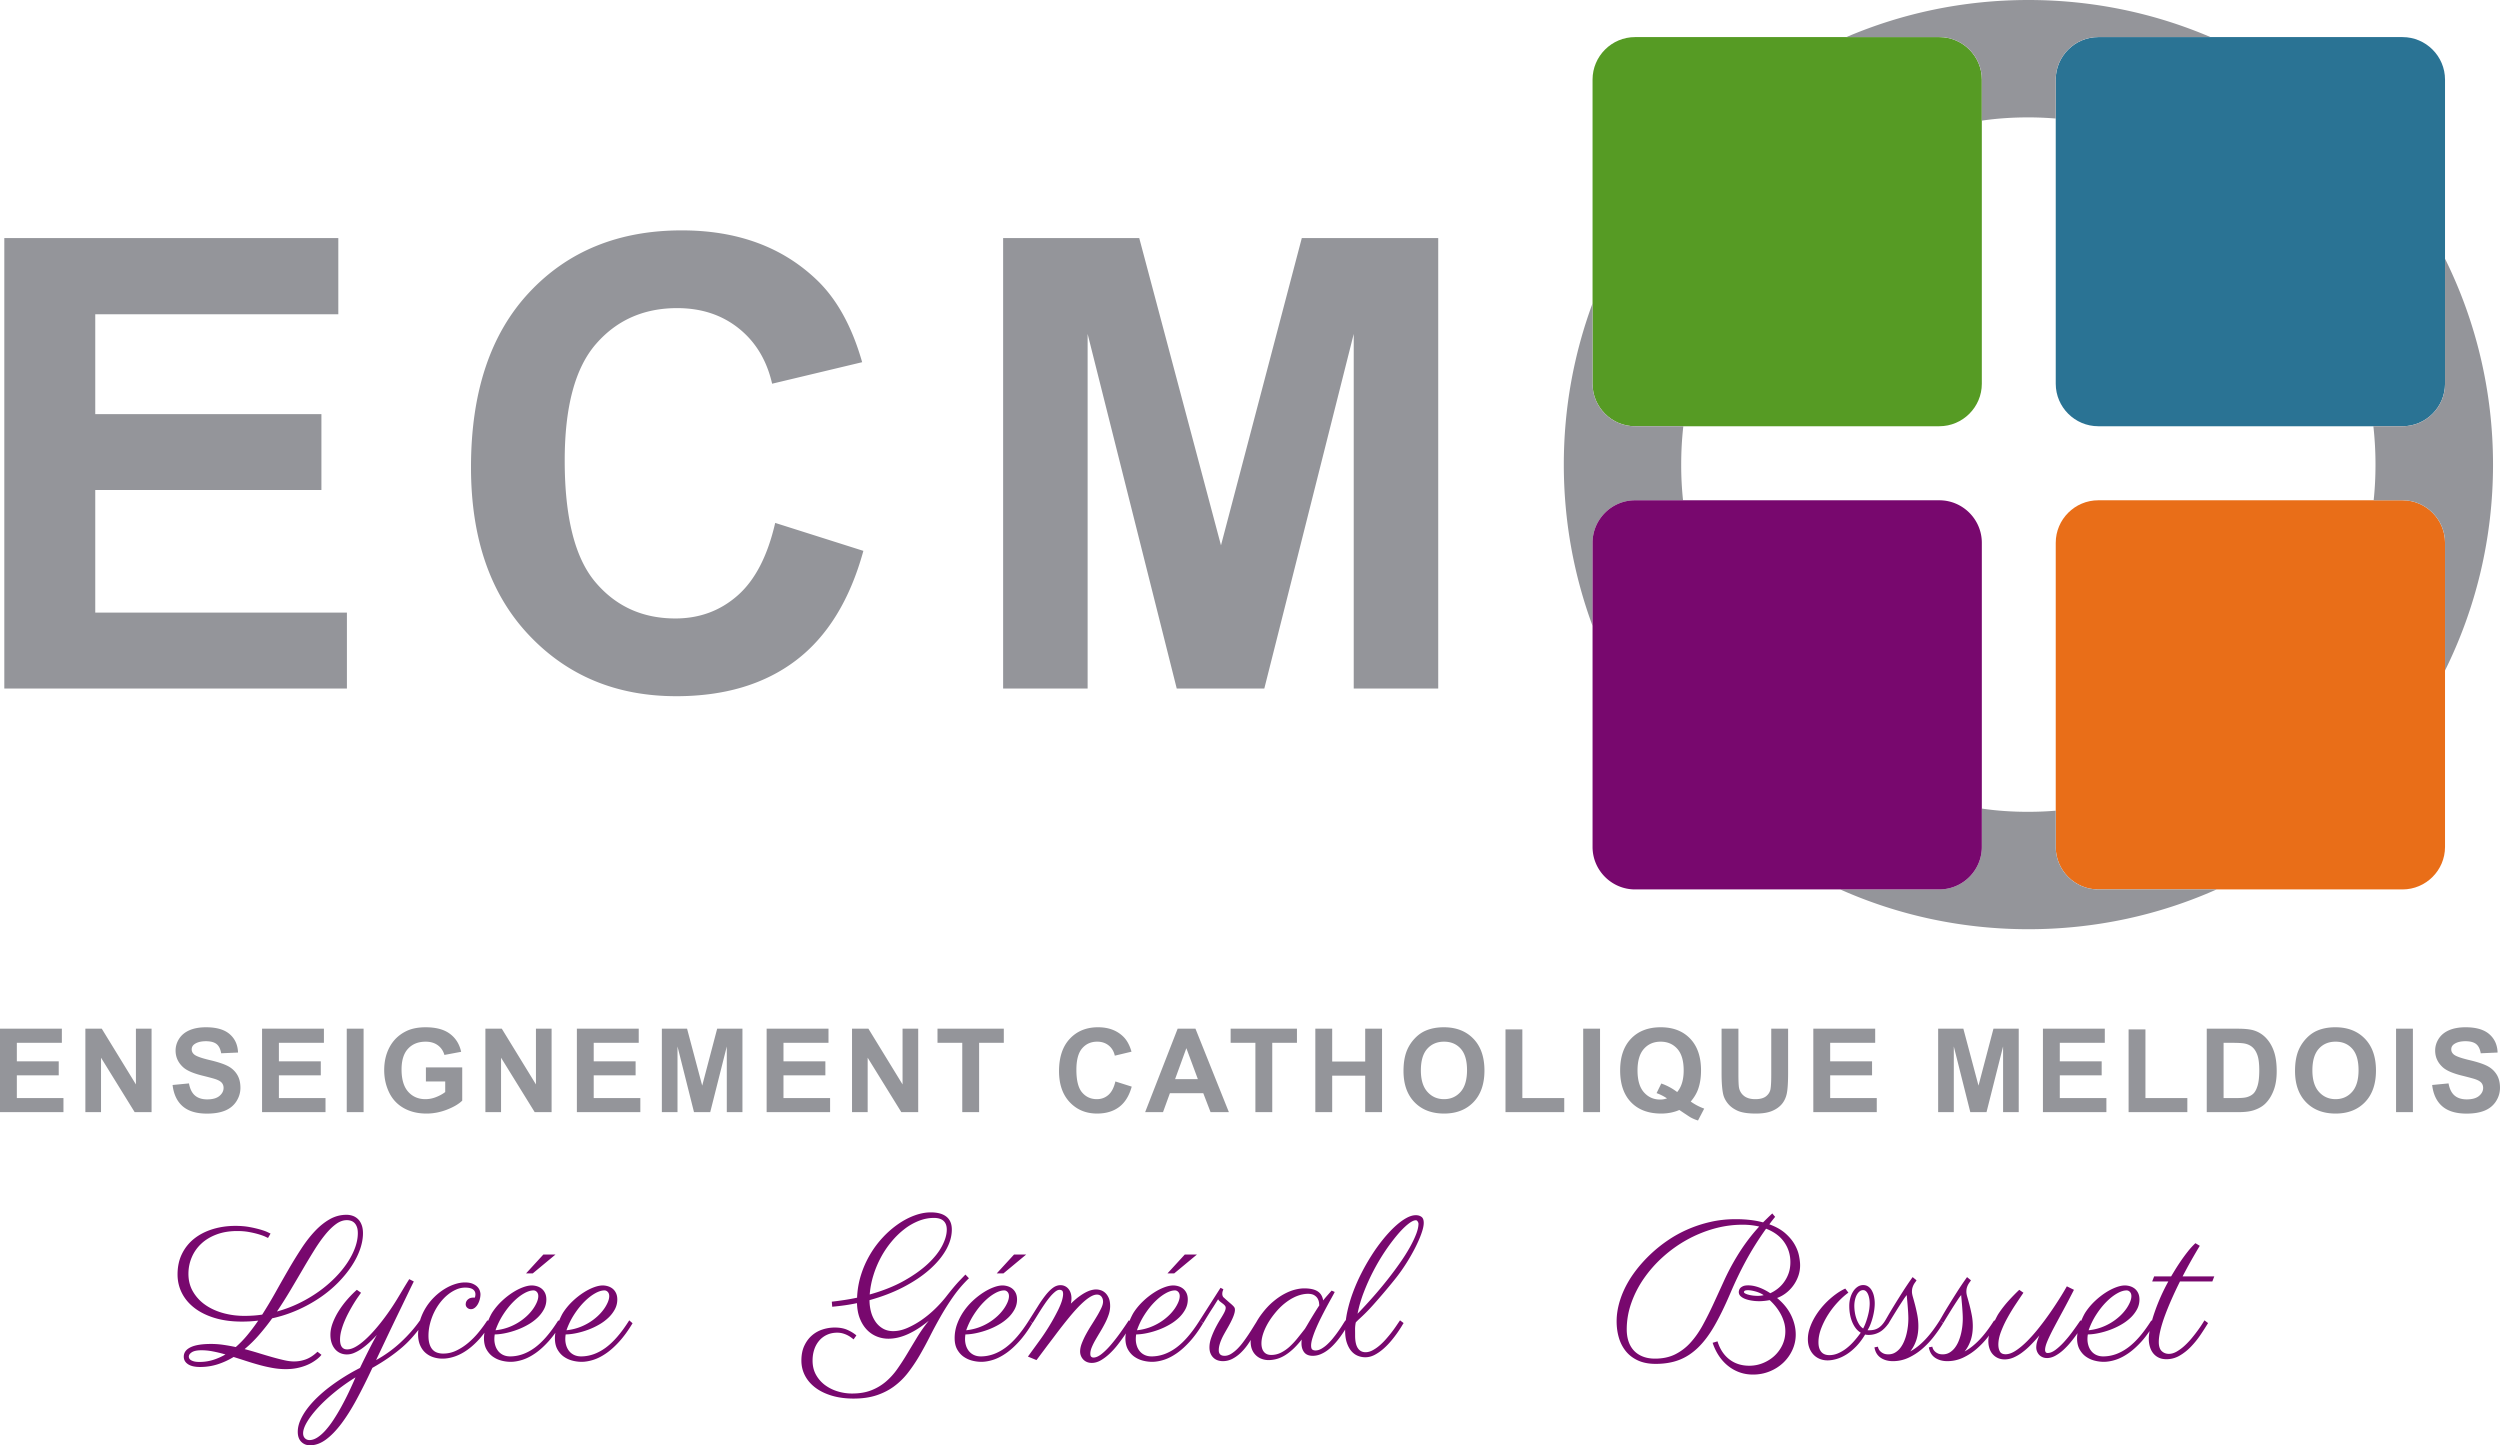 <svg xmlns="http://www.w3.org/2000/svg" width="600" height="346.875" viewBox="0 0 600 346.875"><path d="M475.638 19.1v73c0 5.608-4.588 10.196-10.195 10.196h-73.035c-5.607 0-10.195-4.588-10.195-10.196v-73c0-5.608 4.588-10.196 10.195-10.196h73.035c5.607 0 10.195 4.588 10.195 10.196z" fill="#569b24"/><path d="M586.805 130.266v73c0 5.608-4.588 10.196-10.196 10.196h-73.035c-5.607 0-10.195-4.588-10.195-10.195v-73c0-5.609 4.588-10.197 10.195-10.197h73.035c5.608 0 10.196 4.588 10.196 10.196z" fill="#e96e18"/><path d="M586.805 19.1v73c0 5.608-4.588 10.196-10.196 10.196h-73.035c-5.607 0-10.195-4.588-10.195-10.196v-73c0-5.608 4.588-10.196 10.195-10.196h73.035c5.608 0 10.196 4.588 10.196 10.196z" fill="#2a7394"/><path d="M475.638 19.1v9.856c3.637-.544 7.375-.782 11.182-.782 2.209 0 4.384.102 6.559.272V19.1c0-5.608 4.588-10.196 10.195-10.196h26.95C517.102 3.161 502.318 0 486.82 0s-30.281 3.16-43.706 8.904h22.329c5.607 0 10.195 4.588 10.195 10.196zM83.26 147.03H22.862v-29.424H77.14V99.391H22.862V75.423h58.333V57.135H1.034v108.11h82.225V147.03zm79.041 20.058c11.601 0 21.176-2.861 28.724-8.59 7.545-5.726 12.942-14.491 16.186-26.29l-21.165-6.71c-1.819 7.915-4.819 13.716-8.997 17.403-4.179 3.688-9.169 5.531-14.97 5.531-7.866 0-14.258-2.9-19.173-8.702-4.917-5.801-7.375-15.536-7.375-29.203 0-12.88 2.494-22.198 7.484-27.95s11.492-8.629 19.507-8.629c5.8 0 10.73 1.623 14.786 4.867 4.055 3.246 6.722 7.67 8.001 13.276l21.608-5.163c-2.46-8.652-6.147-15.29-11.062-19.911-8.26-7.818-19.002-11.726-32.228-11.726-15.142 0-27.36 4.978-36.65 14.933-9.293 9.957-13.938 23.931-13.938 41.925 0 17.01 4.62 30.42 13.863 40.228 9.243 9.809 21.042 14.71 35.4 14.71zm407.376-47.018h6.933c5.608 0 10.196 4.588 10.196 10.196v30.655c7.375-14.886 11.52-31.674 11.52-49.415 0-17.74-4.145-34.529-11.52-49.415v30.01c0 5.607-4.588 10.195-10.196 10.195h-7c.339 3.025.509 6.084.509 9.21 0 2.889-.136 5.744-.442 8.564zm-165.747 0a79.374 79.374 0 0 1-.442-8.564c0-3.126.17-6.185.51-9.21h-11.589c-5.607 0-10.195-4.588-10.195-10.196V72.797c-4.453 12.065-6.9 25.08-6.9 38.71s2.447 26.644 6.9 38.709v-19.95c0-5.608 4.588-10.196 10.195-10.196h11.521zM261.03 80.143l21.386 85.103h21.018l21.46-85.103v85.103h20.279V57.135h-32.741l-19.396 73.745-19.618-73.745H240.75v108.11h20.28V80.144zm242.544 133.32c-5.607 0-10.195-4.589-10.195-10.196v-8.7a83.96 83.96 0 0 1-6.56.271c-3.806 0-7.544-.238-11.18-.781v9.21c0 5.607-4.589 10.195-10.196 10.195h-23.79c13.798 6.152 29.092 9.55 45.167 9.55 16.075 0 31.368-3.398 45.166-9.55h-28.412zM4.042 258.087h10.055v-3.372H4.042v-4.44h10.805v-3.389H0v20.026h15.23v-3.375H4.042v-5.45zm28.578 2.174l-8.196-13.375h-3.935v20.026h3.757v-13.06l8.073 13.06h4.058v-20.026H32.62v13.375zm22.069-4.407c-.943-.495-2.397-.976-4.365-1.44-1.966-.465-3.206-.91-3.715-1.338-.4-.339-.6-.744-.6-1.218 0-.518.213-.933.641-1.242.664-.484 1.585-.723 2.76-.723 1.138 0 1.991.226 2.56.674.57.451.941 1.191 1.114 2.22l4.044-.176c-.065-1.839-.732-3.312-2.001-4.414-1.271-1.102-3.163-1.653-5.677-1.653-1.539 0-2.853.232-3.94.697-1.088.465-1.921 1.142-2.5 2.028-.578.89-.868 1.842-.868 2.864 0 1.583.615 2.927 1.845 4.03.874.783 2.394 1.443 4.562 1.98 1.684.419 2.764.71 3.237.874.692.245 1.177.534 1.456.866.277.335.416.737.416 1.211 0 .737-.33 1.38-.99 1.932-.661.55-1.642.826-2.944.826-1.23 0-2.206-.308-2.931-.93-.724-.616-1.205-1.589-1.44-2.906l-3.935.381c.264 2.24 1.075 3.946 2.431 5.115 1.358 1.171 3.302 1.755 5.833 1.755 1.74 0 3.193-.242 4.358-.73 1.166-.488 2.067-1.231 2.705-2.233.637-1.003.956-2.078.956-3.223 0-1.268-.266-2.33-.799-3.19-.532-.862-1.27-1.54-2.213-2.037zm12.246 2.233H76.99v-3.372H66.935v-4.44H77.74v-3.389H62.893v20.026h15.23v-3.375H66.935v-5.45zm16.284 8.825h4.044v-20.026H83.22v20.026zm19.001-7.361h4.632v2.539c-.611.474-1.341.876-2.193 1.208a6.91 6.91 0 0 1-2.547.501c-1.712 0-3.096-.594-4.153-1.786-1.056-1.188-1.585-2.97-1.585-5.346 0-2.204.52-3.867 1.565-4.985 1.042-1.122 2.447-1.68 4.213-1.68 1.167 0 2.139.283 2.917.853.779.568 1.31 1.345 1.592 2.33l4.016-.753c-.402-1.839-1.301-3.28-2.699-4.321-1.397-1.046-3.34-1.567-5.826-1.567-1.912 0-3.51.335-4.794 1-1.684.862-2.964 2.107-3.838 3.726-.875 1.623-1.311 3.475-1.311 5.563 0 1.921.391 3.697 1.175 5.333.783 1.633 1.953 2.89 3.51 3.77 1.557.88 3.383 1.318 5.477 1.318 1.648 0 3.276-.312 4.884-.936 1.606-.624 2.834-1.344 3.68-2.164v-7.978h-8.715v3.375zm26.407.71l-8.196-13.375h-3.935v20.026h3.757v-13.06l8.073 13.06h4.058v-20.026h-3.757v13.375zm13.866-2.174h10.055v-3.372h-10.055v-4.44h10.805v-3.389H138.45v20.026h15.23v-3.375h-11.188v-5.45zm26.037 2.46l-3.634-13.661h-6.05v20.026h3.755v-15.765l3.96 15.765h3.894l3.976-15.765v15.765h3.757v-20.026h-6.066l-3.592 13.66zm19.507-2.46h10.054v-3.372h-10.054v-4.44h10.804v-3.389h-14.847v20.026h15.23v-3.375h-11.187v-5.45zm28.578 2.174l-8.196-13.375h-3.934v20.026h3.757v-13.06l8.073 13.06h4.057v-20.026h-3.757v13.375zm8.387-9.986h5.943v16.637h4.044v-16.637h5.927v-3.389h-15.914v3.389zm41.025 12.499c-.773.683-1.7 1.025-2.775 1.025-1.457 0-2.638-.538-3.55-1.613-.912-1.075-1.366-2.877-1.366-5.41 0-2.386.462-4.112 1.388-5.177.923-1.066 2.125-1.597 3.611-1.597 1.076 0 1.988.3 2.739.9.753.6 1.244 1.42 1.483 2.46l4.003-.957c-.458-1.603-1.139-2.83-2.051-3.687-1.53-1.45-3.518-2.174-5.968-2.174-2.808 0-5.07.923-6.79 2.768-1.721 1.842-2.582 4.43-2.582 7.766 0 3.15.856 5.632 2.568 7.451 1.713 1.816 3.897 2.725 6.559 2.725 2.147 0 3.92-.531 5.32-1.593 1.397-1.059 2.396-2.682 2.997-4.869l-3.92-1.241c-.338 1.464-.893 2.539-1.666 3.223zm16.611-15.888l-7.8 20.026h4.289l1.653-4.55h8.005l1.749 4.55h4.397l-8.018-20.026h-4.275zm-.614 12.104l2.705-7.431 2.758 7.431h-5.463zm13.332-8.715h5.94v16.637h4.047v-16.637h5.927v-3.389h-15.914v3.389zm32.293 4.493h-7.922v-7.882h-4.046v20.026h4.046v-8.755h7.922v8.755h4.042v-20.026h-4.042v7.882zm18.878-8.224c-1.63 0-3.067.266-4.315.793-.94.392-1.802.993-2.589 1.803a9.453 9.453 0 0 0-1.865 2.748c-.61 1.384-.916 3.096-.916 5.134 0 3.19.88 5.688 2.639 7.507 1.755 1.816 4.125 2.725 7.102 2.725 2.94 0 5.29-.913 7.05-2.738 1.755-1.825 2.635-4.358 2.635-7.59 0-3.26-.887-5.805-2.659-7.634-1.769-1.832-4.132-2.748-7.082-2.748zm4.009 15.513c-1.032 1.161-2.357 1.742-3.966 1.742-1.613 0-2.944-.587-3.99-1.756-1.048-1.171-1.57-2.89-1.57-5.157 0-2.303.508-4.026 1.53-5.171 1.02-1.142 2.364-1.713 4.03-1.713s3.003.565 4.009 1.693 1.51 2.841 1.51 5.138c0 2.32-.518 4.062-1.553 5.224zm14.829-15.005h-4.043v19.86h14.099v-3.375h-10.056v-16.485zm14.603 19.86h4.042v-20.026h-4.042v20.026zm27.556-5.45c.482-1.31.724-2.834.724-4.563 0-3.269-.87-5.811-2.609-7.63-1.739-1.815-4.095-2.725-7.062-2.725-2.997 0-5.37.91-7.116 2.725-1.749 1.819-2.625 4.361-2.625 7.63 0 3.28.873 5.825 2.615 7.637 1.746 1.812 4.155 2.718 7.235 2.718 1.593 0 3.047-.289 4.358-.86 1.666 1.119 2.562 1.71 2.692 1.776.58.319 1.178.568 1.788.75l1.487-2.854a13.196 13.196 0 0 1-3.236-1.696c.8-.936 1.384-1.905 1.75-2.907zm-3.833-1.586c-.259.866-.647 1.603-1.168 2.214-1.211-.91-2.48-1.593-3.81-2.048l-1.135 2.307c.85.302 1.682.72 2.502 1.258a4.729 4.729 0 0 1-1.653.285c-1.566 0-2.864-.58-3.886-1.74-1.026-1.16-1.537-2.913-1.537-5.253 0-2.303.511-4.029 1.537-5.177 1.022-1.149 2.36-1.72 4.01-1.72 1.645 0 2.98.571 4.002 1.713 1.019 1.145 1.53 2.87 1.53 5.184 0 1.122-.133 2.114-.392 2.977zm21.41-1.912c0 1.587-.06 2.719-.176 3.402-.12.684-.47 1.258-1.052 1.73-.584.467-1.45.703-2.595.703-1.132 0-2.021-.249-2.672-.747a3.24 3.24 0 0 1-1.234-1.971c-.103-.511-.153-1.626-.153-3.349v-10.846h-4.042v10.684c0 2.24.132 3.932.394 5.08.183.774.561 1.514 1.136 2.221.574.704 1.354 1.278 2.343 1.72.989.44 2.439.663 4.35.663 1.584 0 2.868-.202 3.85-.607.986-.405 1.77-.95 2.357-1.633.587-.684.992-1.52 1.211-2.513.216-.992.326-2.691.326-5.097v-10.518H425.1v11.078zm14.142.123h10.053v-3.372h-10.053v-4.44h10.803v-3.389h-14.849v20.026h15.23v-3.375h-11.184v-5.45zm35.598 2.46l-3.634-13.661h-6.05v20.026h3.757v-15.765l3.96 15.765h3.892l3.976-15.765v15.765h3.757v-20.026h-6.067l-3.59 13.66zm19.509-2.46h10.053v-3.372H494.35v-4.44h10.803v-3.389h-14.849v20.026h15.23v-3.375H494.35v-5.45zm20.557-11.035h-4.042v19.86h14.098v-3.375h-10.056v-16.485zm28.934 2.061a6.738 6.738 0 0 0-3.02-1.845c-.873-.253-2.144-.382-3.81-.382h-7.391v20.026h7.61c1.493 0 2.685-.143 3.578-.425 1.191-.381 2.14-.912 2.84-1.596.93-.903 1.643-2.081 2.145-3.538.411-1.195.614-2.615.614-4.261 0-1.876-.216-3.455-.654-4.733-.438-1.281-1.076-2.363-1.912-3.246zm-2.021 11.467c-.276.9-.627 1.543-1.059 1.935-.435.391-.979.667-1.633.833-.5.126-1.317.189-2.446.189h-3.02v-13.262h1.819c1.646 0 2.755.063 3.319.192.756.163 1.38.478 1.872.943.49.461.872 1.108 1.148 1.938.272.83.408 2.018.408 3.564 0 1.55-.136 2.772-.408 3.668zm18.672-14.036c-1.63 0-3.067.266-4.315.793-.939.392-1.802.993-2.588 1.803a9.453 9.453 0 0 0-1.866 2.748c-.61 1.384-.916 3.096-.916 5.134 0 3.19.88 5.688 2.639 7.507 1.756 1.816 4.125 2.725 7.102 2.725 2.941 0 5.29-.913 7.05-2.738 1.755-1.825 2.635-4.358 2.635-7.59 0-3.26-.886-5.805-2.659-7.634-1.769-1.832-4.132-2.748-7.082-2.748zm4.01 15.513c-1.033 1.161-2.357 1.742-3.967 1.742-1.613 0-2.944-.587-3.99-1.756-1.048-1.171-1.569-2.89-1.569-5.157 0-2.303.508-4.026 1.53-5.171 1.019-1.142 2.363-1.713 4.03-1.713s3.003.565 4.008 1.693 1.51 2.841 1.51 5.138c0 2.32-.517 4.062-1.553 5.224zm10.553 4.855h4.043v-20.026h-4.043v20.026zm24.145-9.02c-.534-.863-1.271-1.54-2.214-2.038-.942-.495-2.396-.976-4.364-1.44-1.968-.465-3.206-.91-3.714-1.338-.401-.339-.604-.744-.604-1.218 0-.518.216-.933.644-1.242.664-.484 1.583-.723 2.758-.723 1.138 0 1.995.226 2.562.674.568.451.94 1.191 1.112 2.22l4.046-.176c-.063-1.839-.73-3.312-2.001-4.414-1.272-1.102-3.163-1.653-5.676-1.653-1.54 0-2.854.232-3.943.697-1.088.465-1.921 1.142-2.499 2.028-.577.89-.866 1.842-.866 2.864 0 1.583.614 2.927 1.842 4.03.876.783 2.396 1.443 4.563 1.98 1.687.419 2.765.71 3.236.874.694.245 1.179.534 1.457.866.276.335.415.737.415 1.211 0 .737-.328 1.38-.989 1.932s-1.643.826-2.944.826c-1.228 0-2.207-.308-2.93-.93-.724-.616-1.205-1.589-1.44-2.906l-3.933.381c.262 2.24 1.072 3.946 2.429 5.115 1.357 1.171 3.302 1.755 5.835 1.755 1.739 0 3.189-.242 4.357-.73 1.165-.488 2.065-1.231 2.705-2.233.637-1.003.956-2.078.956-3.223 0-1.268-.269-2.33-.8-3.19z" fill="#94959a"/><path d="M465.443 213.462c5.607 0 10.195-4.588 10.195-10.195v-73c0-5.609-4.588-10.197-10.195-10.197h-73.035c-5.607 0-10.195 4.588-10.195 10.196v73c0 5.608 4.588 10.196 10.195 10.196h73.035zM75.032 326.922c.466-.289.854-.56 1.166-.816.31-.256.545-.475.7-.654.155-.176.241-.276.256-.289l-.956-.747c-.917.87-1.838 1.477-2.764 1.819a8.238 8.238 0 0 1-2.88.511c-.668 0-1.438-.096-2.31-.289a56.104 56.104 0 0 1-2.832-.723 155.503 155.503 0 0 1-3.231-.956 85.222 85.222 0 0 0-3.475-.992 30.097 30.097 0 0 0 3.452-3.396 56.952 56.952 0 0 0 3.171-3.999 31.876 31.876 0 0 0 6.158-2.018 33.99 33.99 0 0 0 5.317-2.95 28.784 28.784 0 0 0 4.34-3.601c1.274-1.298 2.354-2.622 3.24-3.966.887-1.344 1.564-2.689 2.03-4.036.466-1.344.7-2.622.7-3.837 0-.746-.101-1.397-.304-1.958-.202-.56-.482-1.022-.84-1.387a3.413 3.413 0 0 0-1.259-.817 4.45 4.45 0 0 0-1.563-.268c-1.43 0-2.768.355-4.01 1.062-1.245.707-2.43 1.66-3.557 2.857-1.128 1.195-2.212 2.592-3.254 4.185a108.377 108.377 0 0 0-3.102 5.048 407.896 407.896 0 0 0-3.091 5.437 105.985 105.985 0 0 1-3.206 5.363c-.7.11-1.404.186-2.111.232-.709.047-1.427.073-2.157.073-1.79 0-3.495-.225-5.12-.677-1.624-.451-3.051-1.108-4.28-1.971a10.009 10.009 0 0 1-2.938-3.173c-.732-1.251-1.097-2.668-1.097-4.255 0-1.417.269-2.748.805-4.002a9.567 9.567 0 0 1 2.31-3.276c1.002-.933 2.23-1.666 3.684-2.204 1.453-.538 3.098-.803 4.933-.803 1.04 0 2.013.083 2.916.256.9.172 1.68.358 2.331.56.654.203 1.167.392 1.54.571s.568.27.583.27l.607-1.053c-.048-.013-.28-.123-.7-.325-.42-.203-1-.412-1.738-.63a27.58 27.58 0 0 0-2.623-.608c-1.013-.186-2.131-.279-3.359-.279-1.945 0-3.764.262-5.458.783-1.694.521-3.168 1.275-4.419 2.26a10.516 10.516 0 0 0-2.95 3.651c-.716 1.447-1.074 3.103-1.074 4.969 0 1.586.347 3.066 1.039 4.444.69 1.374 1.697 2.572 3.02 3.59 1.32 1.02 2.939 1.82 4.85 2.403 1.914.581 4.09.873 6.53.873.67 0 1.33-.02 1.983-.056.654-.04 1.298-.1 1.937-.176a47.002 47.002 0 0 1-2.59 3.452 24.654 24.654 0 0 1-2.798 2.89 44.055 44.055 0 0 0-2.986-.534c-.979-.14-1.951-.212-2.915-.212-2.209 0-3.857.265-4.945.793-1.089.53-1.632 1.284-1.632 2.263 0 .747.334 1.345 1.003 1.796.668.451 1.633.677 2.892.677 1.477 0 2.884-.216 4.222-.64a17.945 17.945 0 0 0 3.848-1.763c1.025.325 2.068.66 3.125 1.002a71.15 71.15 0 0 0 3.173.946 33.81 33.81 0 0 0 3.136.7c1.034.18 2.056.27 3.067.27.979 0 1.87-.084 2.67-.246a13.034 13.034 0 0 0 2.145-.618c.63-.248 1.178-.517 1.645-.806zm-5.34-17.248a746.506 746.506 0 0 0 2.962-5.025 184.03 184.03 0 0 1 2.763-4.593c.894-1.44 1.777-2.692 2.647-3.757.87-1.066 1.734-1.909 2.588-2.53.857-.623 1.72-.932 2.59-.932.357 0 .696.053 1.015.163s.599.285.84.534c.24.249.43.574.57.97.141.394.21.882.21 1.456 0 1.105-.218 2.26-.653 3.465-.435 1.205-1.06 2.423-1.877 3.65s-1.804 2.43-2.962 3.602a29.844 29.844 0 0 1-3.895 3.302 33.003 33.003 0 0 1-4.688 2.775 30.506 30.506 0 0 1-5.33 2.004 107.594 107.594 0 0 0 3.22-5.084zm-18.566 16.71a10.947 10.947 0 0 1-3.266.482c-.528 0-.956-.044-1.283-.13-.325-.086-.582-.192-.768-.315-.188-.126-.315-.262-.385-.408a.982.982 0 0 1-.106-.409c0-.405.245-.76.735-1.072s1.263-.468 2.321-.468c.887 0 1.808.093 2.763.283.956.185 1.949.424 2.974.72-.964.56-1.958.999-2.985 1.317zm82.19-25.293h-2.914l-4.152 4.527h1.61l5.456-4.527zm12.036 22.37c-1.898 1.383-3.865 2.074-5.9 2.074-.608 0-1.147-.11-1.622-.326a3.355 3.355 0 0 1-1.19-.899 3.91 3.91 0 0 1-.722-1.33 5.118 5.118 0 0 1-.245-1.597 7.106 7.106 0 0 1 .093-1.119c.84-.016 1.726-.126 2.658-.328.934-.2 1.859-.472 2.776-.817a16.864 16.864 0 0 0 2.636-1.248 11.498 11.498 0 0 0 2.215-1.652 7.976 7.976 0 0 0 1.528-2.008c.38-.724.571-1.497.571-2.32 0-.608-.104-1.129-.313-1.563a2.966 2.966 0 0 0-.817-1.05 3.354 3.354 0 0 0-1.132-.583 4.392 4.392 0 0 0-1.236-.186c-.622 0-1.337.152-2.146.454-.808.303-1.636.727-2.484 1.272a17.706 17.706 0 0 0-2.507 1.971c-.823.77-1.555 1.62-2.192 2.552-.48.7-.823 1.485-1.166 2.269l-.164-.145c-1.881 3-3.77 5.194-5.667 6.578-1.898 1.384-3.864 2.075-5.9 2.075-.608 0-1.147-.11-1.622-.326a3.355 3.355 0 0 1-1.19-.899 3.91 3.91 0 0 1-.722-1.33 5.118 5.118 0 0 1-.245-1.597 7.11 7.11 0 0 1 .093-1.119c.84-.016 1.726-.126 2.658-.328.935-.2 1.859-.472 2.776-.817a16.863 16.863 0 0 0 2.636-1.248 11.499 11.499 0 0 0 2.215-1.652 7.976 7.976 0 0 0 1.528-2.008c.38-.724.571-1.497.571-2.32 0-.608-.104-1.129-.313-1.563a2.966 2.966 0 0 0-.817-1.05 3.354 3.354 0 0 0-1.132-.583 4.392 4.392 0 0 0-1.236-.186c-.622 0-1.337.152-2.146.454-.808.303-1.636.727-2.484 1.272a17.705 17.705 0 0 0-2.507 1.971c-.823.77-1.555 1.62-2.192 2.552-.476.696-.816 1.476-1.158 2.254l-.171-.13a31.925 31.925 0 0 1-2.042 2.798 19.3 19.3 0 0 1-2.519 2.579c-.909.77-1.87 1.394-2.88 1.875a7.142 7.142 0 0 1-3.125.724 4.505 4.505 0 0 1-1.469-.223c-.436-.146-.81-.391-1.12-.733s-.552-.783-.723-1.331c-.171-.541-.256-1.205-.256-1.981 0-.963.12-1.925.362-2.881.24-.956.567-1.862.979-2.715.411-.856.901-1.65 1.468-2.38.568-.73 1.179-1.36 1.833-1.888a8.549 8.549 0 0 1 2.039-1.248 5.296 5.296 0 0 1 2.11-.455c.857 0 1.483.143 1.88.432.396.285.593.68.593 1.175 0 .282-.046.544-.139.793h-.28c-.467 0-.829.08-1.084.235-.257.156-.448.329-.573.525a1.354 1.354 0 0 0-.22.547 6.51 6.51 0 0 0-.035.28c0 .341.124.626.373.852.247.226.543.339.886.339.342 0 .656-.12.945-.352.287-.232.527-.525.723-.873a5 5 0 0 0 .455-1.155c.108-.421.162-.816.162-1.191 0-.233-.05-.512-.15-.84a2.397 2.397 0 0 0-.573-.933c-.279-.295-.66-.547-1.142-.756-.483-.21-1.105-.316-1.867-.316-.745 0-1.543.136-2.39.409-.847.272-1.687.663-2.518 1.178a13.948 13.948 0 0 0-2.392 1.878 13.65 13.65 0 0 0-2.017 2.483 13.171 13.171 0 0 0-1.4 2.997c-.017.054-.022.112-.039.167l-.018-.015c-1.277 1.82-2.803 3.562-4.584 5.224a29.837 29.837 0 0 1-5.959 4.315c.652-1.384 1.326-2.808 2.018-4.268a827.948 827.948 0 0 1 3.941-8.221c.598-1.238 1.124-2.327 1.575-3.266a260.599 260.599 0 0 1 1.515-3.113l-1.095-.56c-.498.792-.996 1.605-1.494 2.438-.498.83-.995 1.66-1.492 2.483a58.377 58.377 0 0 1-1.82 2.788c-.652.94-1.33 1.852-2.03 2.738-.698.886-1.41 1.72-2.133 2.496-.722.78-1.43 1.46-2.123 2.04-.692.585-1.36 1.043-2.005 1.378-.645.335-1.24.501-1.783.501-.344 0-.623-.063-.84-.186a1.447 1.447 0 0 1-.526-.514 2.218 2.218 0 0 1-.279-.757 4.81 4.81 0 0 1-.081-.9c0-.653.096-1.35.29-2.097.194-.746.447-1.493.759-2.24a25.38 25.38 0 0 1 1.037-2.19c.381-.717.758-1.381 1.131-1.995.374-.614.724-1.155 1.05-1.623l.77-1.095-1.003-.7c-.715.624-1.45 1.36-2.204 2.217a22.153 22.153 0 0 0-2.053 2.714 16.497 16.497 0 0 0-1.505 2.95c-.388 1.013-.582 1.986-.582 2.918 0 .7.093 1.338.28 1.912.186.574.455 1.072.805 1.493.349.419.768.744 1.26.97.49.222 1.037.335 1.642.335a4.39 4.39 0 0 0 1.691-.362 9.555 9.555 0 0 0 1.786-.99c.606-.42 1.22-.912 1.842-1.48s1.236-1.187 1.842-1.855c-.249.419-.54.946-.875 1.574-.333.63-.68 1.297-1.037 2.008-.358.706-.723 1.437-1.097 2.19s-.721 1.474-1.048 2.157c-1.26.638-2.501 1.338-3.72 2.101a48.046 48.046 0 0 0-3.499 2.4 33.296 33.296 0 0 0-3.078 2.625c-.941.91-1.754 1.829-2.438 2.751-.684.926-1.221 1.849-1.61 2.765-.388.916-.582 1.812-.582 2.682 0 1.042.279 1.842.84 2.402.559.561 1.26.84 2.099.84 1.274 0 2.53-.448 3.765-1.34 1.236-.897 2.473-2.158 3.709-3.79 1.236-1.634 2.473-3.592 3.709-5.879 1.236-2.286 2.499-4.812 3.79-7.58 2.83-1.6 5.247-3.276 7.253-5.025 1.453-1.266 2.673-2.645 3.782-4.078-.027.329-.073.65-.073.988 0 1.026.16 1.912.478 2.659.319.747.747 1.357 1.283 1.829.536.474 1.158.83 1.865 1.062.709.232 1.45.351 2.229.351.979 0 1.981-.179 3.008-.537 1.026-.359 2.036-.893 3.032-1.61.994-.714 1.967-1.606 2.916-2.672.382-.428.75-.906 1.114-1.392-.056.425-.112.85-.112 1.29 0 1.088.206 1.997.62 2.728.41.73.932 1.314 1.56 1.749.631.434 1.318.746 2.065.932a8.793 8.793 0 0 0 2.122.279c.918 0 1.882-.163 2.893-.488 1.01-.325 2.04-.856 3.09-1.586 1.05-.73 2.102-1.683 3.16-2.858a23.462 23.462 0 0 0 1.627-2.041c-.055.424-.111.848-.111 1.284 0 1.089.206 1.998.619 2.729.411.73.933 1.314 1.561 1.749.631.434 1.318.746 2.065.932a8.793 8.793 0 0 0 2.122.279c.918 0 1.882-.163 2.893-.488 1.01-.325 2.04-.856 3.09-1.586 1.05-.73 2.102-1.683 3.16-2.858 1.058-1.171 2.098-2.615 3.126-4.324l-.794-.7c-1.882 3-3.77 5.193-5.667 6.577zm-7.568-7.956c.753-1.165 1.558-2.18 2.414-3.043.855-.863 1.71-1.54 2.566-2.028.854-.491 1.624-.737 2.308-.737.31 0 .579.126.805.375.225.249.338.58.338 1.002 0 .418-.11.893-.327 1.424a8.759 8.759 0 0 1-.932 1.656 11.171 11.171 0 0 1-1.505 1.703 13.111 13.111 0 0 1-4.558 2.751c-.919.325-1.9.544-2.94.654a17.507 17.507 0 0 1 1.83-3.757zm-17.026 0c.753-1.165 1.558-2.18 2.414-3.043.855-.863 1.71-1.54 2.566-2.028.854-.491 1.624-.737 2.308-.737.31 0 .58.126.805.375.225.249.338.58.338 1.002 0 .418-.11.893-.327 1.424a8.758 8.758 0 0 1-.932 1.656 11.171 11.171 0 0 1-1.505 1.703 13.111 13.111 0 0 1-4.558 2.751c-.918.325-1.9.544-2.94.654a17.507 17.507 0 0 1 1.83-3.757zm-37.074 18.672a65.304 65.304 0 0 1-1.784 3.475 47.369 47.369 0 0 1-1.877 3.123 20.9 20.9 0 0 1-1.925 2.532c-.643.714-1.289 1.278-1.935 1.69-.645.411-1.27.62-1.878.62-.45 0-.82-.15-1.107-.444-.289-.296-.431-.694-.431-1.189 0-.746.318-1.656.956-2.731.637-1.072 1.52-2.217 2.646-3.438 1.129-1.222 2.458-2.456 3.99-3.708a45.494 45.494 0 0 1 4.978-3.534 97.867 97.867 0 0 1-1.633 3.604zm148.02-28.28c-.062.063-.512.528-1.352 1.4-.84.87-1.945 2.184-3.312 3.94a29.558 29.558 0 0 1-2.589 2.857 25.349 25.349 0 0 1-3.196 2.649 20.004 20.004 0 0 1-3.475 1.958c-1.181.515-2.316.77-3.405.77-.932 0-1.754-.202-2.46-.607a5.47 5.47 0 0 1-1.785-1.643 7.614 7.614 0 0 1-1.085-2.38 10.77 10.77 0 0 1-.36-2.81c3-.824 5.717-1.87 8.151-3.137 2.433-1.268 4.509-2.659 6.226-4.175 1.72-1.517 3.045-3.097 3.978-4.746.933-1.65 1.399-3.273 1.399-4.876 0-1.367-.431-2.396-1.294-3.09-.863-.69-2.12-1.039-3.767-1.039-1.228 0-2.508.243-3.837.724-1.33.481-2.635 1.162-3.918 2.041a22.677 22.677 0 0 0-3.674 3.173 23.435 23.435 0 0 0-3.101 4.129 23.43 23.43 0 0 0-2.193 4.908 20.786 20.786 0 0 0-.955 5.503c-.95.202-1.929.382-2.94.538s-2.052.295-3.126.421l.095 1.212a62.654 62.654 0 0 0 3.032-.349 43.863 43.863 0 0 0 2.915-.514c.047 1.447.287 2.701.722 3.767.435 1.065 1 1.951 1.691 2.658a6.793 6.793 0 0 0 2.368 1.586 7.457 7.457 0 0 0 2.752.525c1.523 0 3.098-.369 4.722-1.109 1.625-.736 3.286-1.805 4.98-3.206a35.96 35.96 0 0 0-2.822 4 990.719 990.719 0 0 0-2.402 3.989 57.37 57.37 0 0 1-2.39 3.674 16.097 16.097 0 0 1-2.752 3.007 12.26 12.26 0 0 1-3.475 2.04c-1.3.505-2.828.758-4.583.758-1.167 0-2.314-.17-3.44-.512a9.855 9.855 0 0 1-3.032-1.503 7.776 7.776 0 0 1-2.17-2.473c-.552-.989-.827-2.127-.827-3.418 0-.98.14-1.878.42-2.695a6.298 6.298 0 0 1 1.2-2.12 5.347 5.347 0 0 1 1.878-1.388c.73-.329 1.538-.491 2.424-.491.452 0 .877.056 1.271.162.397.11.762.246 1.097.409.334.166.63.338.887.527.257.186.477.355.665.511l.675-.955c-.605-.515-1.329-.956-2.169-1.331-.84-.372-1.85-.558-3.031-.558-.964 0-1.924.15-2.881.455a7.262 7.262 0 0 0-2.566 1.424c-.753.644-1.367 1.467-1.842 2.469-.474 1.006-.712 2.197-.712 3.581 0 1.308.293 2.516.875 3.628.584 1.111 1.419 2.074 2.507 2.89 1.089.817 2.407 1.454 3.953 1.915 1.548.458 3.286.687 5.214.687 2.068 0 3.89-.262 5.47-.783 1.576-.521 2.988-1.238 4.233-2.157a16.84 16.84 0 0 0 3.322-3.253 37.672 37.672 0 0 0 2.742-4.069 86.124 86.124 0 0 0 2.495-4.596c.809-1.6 1.671-3.206 2.59-4.816.915-1.61 1.922-3.2 3.02-4.77a30.244 30.244 0 0 1 3.79-4.43l-.84-.886zm-22.075.14a24.043 24.043 0 0 1 1.819-4.329 22.726 22.726 0 0 1 2.554-3.763 19.567 19.567 0 0 1 3.09-2.987 13.986 13.986 0 0 1 3.44-1.958c1.198-.468 2.394-.7 3.592-.7 1.026 0 1.8.235 2.32.71.521.474.782 1.171.782 2.087 0 1.182-.373 2.49-1.119 3.92-.746 1.43-1.881 2.86-3.405 4.291-1.525 1.43-3.445 2.795-5.761 4.092-2.317 1.298-5.053 2.39-8.21 3.276a21.18 21.18 0 0 1 .898-4.64zm31.662 17.423c-1.898 1.384-3.864 2.075-5.9 2.075-.608 0-1.147-.11-1.622-.326a3.355 3.355 0 0 1-1.19-.899 3.91 3.91 0 0 1-.722-1.33 5.118 5.118 0 0 1-.245-1.597 7.113 7.113 0 0 1 .093-1.119c.84-.016 1.726-.126 2.658-.328.934-.2 1.859-.472 2.776-.817a16.863 16.863 0 0 0 2.636-1.248 11.498 11.498 0 0 0 2.215-1.652 7.976 7.976 0 0 0 1.528-2.008c.38-.724.571-1.497.571-2.32 0-.608-.104-1.129-.313-1.563a2.966 2.966 0 0 0-.817-1.05 3.354 3.354 0 0 0-1.132-.583 4.392 4.392 0 0 0-1.236-.186c-.622 0-1.337.152-2.146.454-.808.303-1.636.727-2.484 1.272a17.705 17.705 0 0 0-2.507 1.971c-.823.77-1.555 1.62-2.192 2.552a13.74 13.74 0 0 0-1.552 3.02 9.75 9.75 0 0 0-.594 3.372c0 1.089.206 1.998.619 2.729.412.73.933 1.314 1.562 1.749.63.434 1.317.746 2.064.932a8.793 8.793 0 0 0 2.122.279c.918 0 1.882-.163 2.893-.488 1.01-.325 2.04-.856 3.09-1.586 1.05-.73 2.102-1.683 3.16-2.858 1.058-1.171 2.098-2.615 3.126-4.324l-.794-.7c-1.881 3-3.77 5.193-5.667 6.577zm-7.568-7.955c.753-1.165 1.558-2.18 2.414-3.043.855-.863 1.71-1.54 2.566-2.028.854-.491 1.624-.737 2.308-.737.31 0 .58.126.805.375.225.249.338.58.338 1.002 0 .418-.11.893-.327 1.424a8.759 8.759 0 0 1-.932 1.656 11.172 11.172 0 0 1-1.505 1.703 13.069 13.069 0 0 1-4.559 2.751c-.918.325-1.898.544-2.939.654a17.507 17.507 0 0 1 1.83-3.757zm12.558-14.414h-2.914l-4.152 4.527h1.61l5.456-4.527zm35.989 22.37c-1.899 1.383-3.864 2.074-5.901 2.074-.608 0-1.145-.11-1.62-.326a3.362 3.362 0 0 1-1.191-.899 3.907 3.907 0 0 1-.72-1.33 5.07 5.07 0 0 1-.246-1.597 6.4 6.4 0 0 1 .023-.561c.013-.186.037-.372.07-.558.84-.016 1.726-.126 2.658-.328.933-.2 1.859-.472 2.775-.817.92-.342 1.795-.756 2.635-1.248a11.51 11.51 0 0 0 2.217-1.652 7.968 7.968 0 0 0 1.527-2.008c.381-.724.57-1.497.57-2.32 0-.608-.102-1.129-.311-1.563a3.004 3.004 0 0 0-.817-1.05 3.37 3.37 0 0 0-1.132-.583 4.412 4.412 0 0 0-1.238-.186c-.62 0-1.337.152-2.144.454-.81.303-1.636.727-2.485 1.272a17.695 17.695 0 0 0-2.506 1.971c-.823.77-1.557 1.62-2.194 2.552-.476.697-.817 1.477-1.158 2.256l-.17-.132a85.188 85.188 0 0 1-2.027 2.96 43.259 43.259 0 0 1-2.254 2.895c-.753.886-1.497 1.62-2.227 2.204-.73.58-1.39.872-1.983.872a.813.813 0 0 1-.513-.185c-.156-.123-.232-.365-.232-.724 0-.465.116-.982.348-1.55.234-.567.53-1.161.887-1.785.358-.621.74-1.265 1.145-1.935a34.09 34.09 0 0 0 1.141-2.041c.359-.69.654-1.384.886-2.075a6.41 6.41 0 0 0 .352-2.04c0-.824-.123-1.498-.361-2.019-.243-.52-.535-.929-.877-1.224a2.857 2.857 0 0 0-1.095-.608 3.971 3.971 0 0 0-1.025-.162c-.344 0-.726.056-1.145.162-.42.11-.878.292-1.376.548-.498.259-1.042.604-1.633 1.039s-1.228.989-1.912 1.656c.093-.435.14-.856.14-1.258 0-.514-.07-.966-.211-1.354-.14-.388-.33-.72-.57-.992s-.522-.478-.84-.618-.65-.209-.991-.209c-.64 0-1.242.206-1.807.617-.57.412-1.152.993-1.751 1.74a28.398 28.398 0 0 0-1.865 2.668 408.549 408.549 0 0 1-2.158 3.418l.84.654c.217-.328.49-.757.817-1.284.326-.528.675-1.089 1.048-1.68.374-.59.767-1.184 1.178-1.785.412-.598.82-1.132 1.225-1.606a8.825 8.825 0 0 1 1.178-1.169c.38-.302.719-.454 1.014-.454.28 0 .498.066.654.199.154.132.232.408.232.826 0 .375-.084.87-.255 1.484-.173.614-.483 1.387-.934 2.32-.31.62-.644 1.257-1.003 1.911a44.522 44.522 0 0 1-1.131 1.948 50.928 50.928 0 0 1-2.39 3.581l-2.73 3.754 2.053.84c.187-.232.396-.511.63-.827.233-.318.482-.653.746-1.005.265-.349.529-.704.793-1.059.265-.358.53-.71.793-1.052.607-.793 1.228-1.616 1.867-2.473a121.326 121.326 0 0 1 3.113-3.952c.956-1.159 1.839-2.134 2.647-2.928s1.54-1.394 2.192-1.805c.654-.412 1.228-.617 1.727-.617.465 0 .827.162 1.086.487.255.326.385.73.385 1.215 0 .418-.136.92-.409 1.504a23.04 23.04 0 0 1-1.015 1.901c-.405.684-.848 1.4-1.331 2.158a36.523 36.523 0 0 0-1.33 2.25 18.616 18.616 0 0 0-1.013 2.18c-.272.707-.408 1.364-.408 1.972a2.792 2.792 0 0 0 .782 1.935c.24.249.53.441.874.584.342.14.722.209 1.141.209.732 0 1.46-.21 2.184-.63.72-.419 1.424-.953 2.108-1.597a18.427 18.427 0 0 0 1.925-2.124c.6-.77 1.138-1.507 1.623-2.214.131-.194.21-.334.33-.516-.043.375-.098.748-.098 1.133 0 1.089.206 1.998.617 2.729.412.73.933 1.314 1.564 1.749a6.28 6.28 0 0 0 2.064.932 8.79 8.79 0 0 0 2.12.279c.92 0 1.882-.163 2.895-.488 1.009-.325 2.04-.856 3.09-1.586s2.1-1.683 3.16-2.858c1.058-1.171 2.097-2.615 3.126-4.324l-.794-.7c-1.881 3-3.77 5.193-5.668 6.577zm-7.567-7.956c.753-1.165 1.556-2.18 2.412-3.043.857-.863 1.71-1.54 2.566-2.028.856-.491 1.626-.737 2.31-.737.309 0 .577.126.803.375.226.249.339.58.339 1.002 0 .418-.11.893-.326 1.424a8.947 8.947 0 0 1-.932 1.656 11.098 11.098 0 0 1-1.507 1.703 13.178 13.178 0 0 1-4.557 2.751 12.79 12.79 0 0 1-2.94.654 17.515 17.515 0 0 1 1.832-3.757zm12.558-14.414h-2.914l-4.152 4.527h1.61l5.456-4.527zm52.525-9.445c-.7 0-1.48.242-2.333.723-.856.481-1.746 1.152-2.672 2.005-.926.856-1.865 1.872-2.82 3.043a40.513 40.513 0 0 0-2.752 3.827 51.254 51.254 0 0 0-2.486 4.35 42.547 42.547 0 0 0-2.028 4.627 34.136 34.136 0 0 0-1.364 4.667c-.153.703-.26 1.388-.342 2.064l-.09-.07c-.219.342-.484.757-.793 1.248a38.37 38.37 0 0 1-1.039 1.54c-.381.535-.79 1.069-1.224 1.597a14.22 14.22 0 0 1-1.341 1.423 7.57 7.57 0 0 1-1.4 1.026c-.475.265-.937.395-1.388.395-.312 0-.564-.073-.757-.22-.195-.149-.292-.47-.292-.968s.113-1.109.339-1.832a23.3 23.3 0 0 1 .863-2.307c.348-.816.737-1.653 1.165-2.509s.853-1.676 1.27-2.46c.422-.786.814-1.506 1.179-2.157.365-.653.65-1.181.853-1.586l-.747-.329-1.052 1.192c-.342.388-.667.777-.979 1.165-.156-.98-.597-1.706-1.327-2.18-.734-.475-1.813-.71-3.243-.71-.637 0-1.36.099-2.17.301-.807.203-1.66.541-2.553 1.016-.896.474-1.805 1.098-2.728 1.878-.926.777-1.815 1.733-2.672 2.868a16.545 16.545 0 0 0-1.354 2.06c-.213.338-.421.664-.673 1.076a71.682 71.682 0 0 1-1.165 1.832c-.422.637-.86 1.261-1.321 1.875a14.14 14.14 0 0 1-1.42 1.646 8.258 8.258 0 0 1-1.494 1.179c-.505.302-1.016.454-1.527.454-.156 0-.315-.016-.478-.046a1.267 1.267 0 0 1-.455-.186 1.01 1.01 0 0 1-.338-.408c-.086-.18-.13-.418-.13-.714 0-.388.054-.793.163-1.211.11-.422.252-.84.432-1.261.179-.419.381-.833.607-1.248.226-.412.455-.82.687-1.225.388-.667.713-1.255.969-1.759s.458-.946.607-1.318a7.71 7.71 0 0 0 .316-.955c.06-.266.093-.492.093-.677s-.02-.339-.06-.455-.14-.266-.302-.445-.425-.418-.783-.723a60.606 60.606 0 0 1-1.467-1.295.976.976 0 0 1-.339-.454 1.512 1.512 0 0 1-.083-.502c0-.232.037-.451.106-.65.07-.203.12-.352.15-.445l-.674-.348-4.992 7.812.84.654c.388-.654.793-1.317 1.211-1.994.422-.678.81-1.288 1.169-1.832.401-.638.8-1.268 1.188-1.889.14.232.315.432.524.594.21.163.412.319.608.468.192.146.355.299.487.455.133.156.2.332.2.534 0 .282-.093.614-.28 1.002-.185.392-.484.906-.885 1.554a30.58 30.58 0 0 0-1.215 2.134 20.054 20.054 0 0 0-1.059 2.413c-.305.833-.458 1.63-.458 2.39 0 .56.086 1.048.26 1.46.168.411.404.756.7 1.035.295.282.637.488 1.025.62.388.13.8.196 1.235.196.793 0 1.54-.179 2.24-.534a8.558 8.558 0 0 0 1.948-1.377 13.23 13.23 0 0 0 1.656-1.889c.317-.44.588-.867.872-1.297-.01.141-.046.3-.046.434 0 .714.113 1.344.339 1.889a3.92 3.92 0 0 0 2.307 2.227 4.71 4.71 0 0 0 1.669.292c.56 0 1.145-.073 1.759-.223.614-.146 1.255-.408 1.915-.78.66-.375 1.344-.879 2.051-1.516.707-.637 1.45-1.447 2.227-2.426a2.59 2.59 0 0 0-.056.5c-.01.213-.014.35-.014.41 0 .885.22 1.609.654 2.17.435.557 1.119.84 2.051.84.638 0 1.261-.127 1.869-.376a7.64 7.64 0 0 0 1.736-1.002c.55-.418 1.075-.9 1.573-1.447a19.66 19.66 0 0 0 1.39-1.69 27.18 27.18 0 0 0 1.175-1.738l.042-.072c-.002.086-.015.176-.015.26 0 1.136.136 2.108.408 2.915.272.81.627 1.473 1.072 1.994.441.521.956.903 1.54 1.142.58.242 1.191.362 1.829.362.763 0 1.513-.193 2.253-.581.737-.392 1.44-.88 2.108-1.47a17.37 17.37 0 0 0 1.868-1.925 27.24 27.24 0 0 0 1.49-1.948c.422-.604.76-1.122 1.016-1.55.256-.429.408-.674.455-.734l-.863-.654c-.266.389-.574.847-.933 1.374a28.736 28.736 0 0 1-1.201 1.647c-.442.567-.913 1.128-1.41 1.679s-1.013 1.045-1.54 1.48a8.827 8.827 0 0 1-1.597 1.062c-.538.272-1.069.408-1.6.408-.793 0-1.407-.328-1.842-.979-.435-.654-.654-1.656-.654-3.01 0-.451-.003-.946-.01-1.48a7.645 7.645 0 0 1 .176-1.693c.28-.295.551-.56.817-.803.262-.242.55-.508.863-.806.308-.292.667-.648 1.072-1.06.405-.41.902-.948 1.493-1.609a152.368 152.368 0 0 0 5.015-5.914 39.63 39.63 0 0 0 1.69-2.237 46.115 46.115 0 0 0 3.09-5.075c.45-.862.842-1.686 1.177-2.472.336-.783.598-1.51.794-2.18.195-.668.292-1.242.292-1.726 0-.7-.183-1.182-.548-1.444-.365-.266-.82-.398-1.364-.398zm-26.614 27.287c-.561.717-1.135 1.444-1.726 2.18-.59.741-1.211 1.411-1.865 2.019a9.189 9.189 0 0 1-2.101 1.48 5.19 5.19 0 0 1-2.4.574c-.746 0-1.324-.242-1.725-.723-.405-.482-.608-1.169-.608-2.055 0-1.042.292-2.21.873-3.508.584-1.297 1.414-2.592 2.486-3.883.713-.856 1.43-1.573 2.144-2.147.717-.574 1.41-1.039 2.087-1.387a8.93 8.93 0 0 1 1.916-.747c.597-.146 1.138-.223 1.62-.223.666 0 1.187.117 1.562.352.372.233.644.508.817.827.169.318.275.634.315.945.037.312.056.535.056.678-.232.341-.504.76-.816 1.257a127.707 127.707 0 0 0-1.888 3.113c-.296.508-.545.923-.747 1.248zm26.73-22.81c-.358.949-.856 1.998-1.493 3.15a42.639 42.639 0 0 1-2.31 3.673 86.059 86.059 0 0 1-2.974 4.013 97.134 97.134 0 0 1-3.475 4.175 118.154 118.154 0 0 1-3.837 4.162 30.656 30.656 0 0 1 1.517-5.2 49.098 49.098 0 0 1 2.333-5.155 49.218 49.218 0 0 1 2.785-4.69 45.953 45.953 0 0 1 2.87-3.836c.927-1.095 1.783-1.962 2.576-2.599.793-.637 1.43-.956 1.915-.956.17 0 .319.103.442.312.126.213.185.379.185.505 0 .683-.179 1.5-.534 2.446zm90.792 2.509c-.528-.926-1.275-1.812-2.237-2.659-.966-.85-2.234-1.56-3.804-2.134.22-.312.438-.61.664-.9.226-.285.465-.587.714-.895l-.677-.817c-.389.355-.767.714-1.132 1.072-.365.359-.727.714-1.085 1.072a21.376 21.376 0 0 0-2.997-.57 29.465 29.465 0 0 0-3.578-.2c-2.13 0-4.155.223-6.077.667a30.298 30.298 0 0 0-5.41 1.773c-1.69.737-3.259 1.6-4.713 2.588a33.25 33.25 0 0 0-3.952 3.124 33.602 33.602 0 0 0-3.15 3.335c-.916 1.128-1.686 2.214-2.307 3.256-.982 1.646-1.719 3.299-2.217 4.955-.498 1.656-.746 3.262-.746 4.816 0 1.4.182 2.718.547 3.952.365 1.238.93 2.32 1.693 3.256.76.933 1.732 1.666 2.914 2.204 1.181.534 2.588.803 4.221.803 2.114 0 3.993-.315 5.632-.946 1.64-.627 3.157-1.62 4.55-2.973 1.391-1.351 2.702-3.097 3.93-5.234 1.228-2.138 2.486-4.716 3.777-7.733.561-1.321 1.148-2.626 1.762-3.917a81.883 81.883 0 0 1 1.972-3.873 69.563 69.563 0 0 1 2.26-3.87 77.508 77.508 0 0 1 2.612-3.896c1.928.747 3.382 1.829 4.361 3.243.982 1.413 1.47 3.007 1.47 4.779 0 1.012-.146 1.921-.441 2.731a8.253 8.253 0 0 1-1.145 2.144 7.665 7.665 0 0 1-1.55 1.573 8.661 8.661 0 0 1-1.693 1.016c-.342-.232-.72-.461-1.141-.687a12.608 12.608 0 0 0-1.305-.607 9.318 9.318 0 0 0-1.414-.432 6.646 6.646 0 0 0-1.457-.162c-.51 0-.916.066-1.21.199s-.519.282-.668.454c-.146.17-.242.346-.289.525-.046.179-.07.315-.07.408 0 .405.15.747.455 1.026.302.278.69.504 1.165.677a8.35 8.35 0 0 0 1.587.385 11.284 11.284 0 0 0 2.95.056c.418-.046.84-.106 1.258-.186.468.422.923.9 1.364 1.434.445.538.843 1.125 1.201 1.762.359.637.648 1.314.863 2.028.22.717.329 1.47.329 2.264 0 1.164-.236 2.25-.7 3.252a8.34 8.34 0 0 1-1.889 2.612c-.793.74-1.716 1.32-2.764 1.75s-2.151.643-3.3.643c-1.868 0-3.461-.511-4.782-1.53s-2.27-2.46-2.844-4.325l-1.168.349a12.819 12.819 0 0 0 1.41 2.987c.6.933 1.308 1.739 2.124 2.423a9.639 9.639 0 0 0 2.775 1.623c1.035.395 2.164.594 3.395.594 1.414 0 2.748-.256 4-.77a10.37 10.37 0 0 0 3.252-2.075 9.835 9.835 0 0 0 2.18-3.056 8.749 8.749 0 0 0 .807-3.707c0-1.557-.372-3.094-1.109-4.62-.74-1.524-1.862-2.908-3.372-4.152a7.924 7.924 0 0 0 2.101-1.152 8.796 8.796 0 0 0 1.76-1.786c.507-.683.908-1.44 1.214-2.273a7.634 7.634 0 0 0 .455-2.625c0-.65-.09-1.424-.27-2.32-.179-.893-.534-1.802-1.061-2.728zm-11.37-.77a48.425 48.425 0 0 0-2.576 3.86 55.526 55.526 0 0 0-2.964 5.622c-.87 1.912-1.723 3.77-2.552 5.572a83.825 83.825 0 0 1-2.556 5.098c-.87 1.593-1.845 2.987-2.927 4.185a12.438 12.438 0 0 1-3.694 2.835c-1.384.69-3.004 1.038-4.852 1.038-1.105 0-2.081-.169-2.928-.504-.846-.332-1.56-.807-2.134-1.42-.574-.615-1.005-1.355-1.294-2.218-.289-.863-.431-1.822-.431-2.88 0-2.128.361-4.229 1.085-6.296a24.671 24.671 0 0 1 3.007-5.888 29.78 29.78 0 0 1 4.56-5.168 31.354 31.354 0 0 1 5.725-4.105 30.25 30.25 0 0 1 6.508-2.695 25.384 25.384 0 0 1 6.94-.966c.73 0 1.424.04 2.088.116.66.077 1.284.186 1.875.326a44.718 44.718 0 0 0-2.88 3.488zm3.116 13.12c-.22.016-.415.023-.585.023-.375 0-.753-.024-1.141-.07a7.4 7.4 0 0 1-1.062-.2 3.977 3.977 0 0 1-.794-.291c-.209-.11-.315-.233-.315-.372 0-.08.06-.17.176-.269.116-.1.392-.153.826-.153.25 0 .545.034.887.093.341.063.683.146 1.025.246.342.103.674.226.992.375.32.146.595.305.83.478a6.31 6.31 0 0 1-.84.14zm36.01 13.365c.59-.717 1.065-1.58 1.42-2.59.358-1.011.538-2.176.538-3.5 0-.9-.083-1.776-.246-2.623a39.321 39.321 0 0 0-.524-2.356 64.975 64.975 0 0 0-.525-1.925c-.162-.557-.245-1.002-.245-1.327 0-.389.043-.724.13-1.003.085-.282.185-.527.301-.737.116-.209.24-.395.362-.557.126-.166.226-.315.305-.458l-.936-.767a79.142 79.142 0 0 0-2.4 3.555 210.43 210.43 0 0 0-2.087 3.335 103.718 103.718 0 0 0-1.483 2.486c-.372.65-.568.986-.581 1.002a7.222 7.222 0 0 1-.817 1.109c-.282.302-.57.547-.876.733a3.42 3.42 0 0 1-.989.409c-.358.086-.757.129-1.191.129h-.21a.864.864 0 0 1-.185-.023c.279-.438.524-.93.733-1.484a15.525 15.525 0 0 0 .876-3.369c.077-.56.117-1.071.117-1.54a7.94 7.94 0 0 0-.186-1.748 4.998 4.998 0 0 0-.538-1.411c-.232-.398-.521-.707-.863-.933s-.73-.338-1.168-.338c-.481 0-.923.133-1.328.395a3.77 3.77 0 0 0-1.062 1.085 5.661 5.661 0 0 0-.71 1.596 7.067 7.067 0 0 0-.256 1.939c0 .683.057 1.35.173 2.004.116.654.292 1.265.524 1.832.236.568.521 1.072.863 1.517.342.441.74.797 1.192 1.059-.531.747-1.089 1.45-1.68 2.11s-1.204 1.235-1.842 1.716a9.067 9.067 0 0 1-1.961 1.142 5.225 5.225 0 0 1-2.028.422c-.886 0-1.546-.27-1.981-.807-.438-.534-.654-1.294-.654-2.273 0-1.089.222-2.21.664-3.369a18.28 18.28 0 0 1 1.702-3.349 20.555 20.555 0 0 1 2.31-2.96c.847-.903 1.683-1.65 2.506-2.24l-.747-.98c-.713.326-1.43.747-2.144 1.258a19.608 19.608 0 0 0-2.077 1.726 19.392 19.392 0 0 0-1.866 2.065 16.832 16.832 0 0 0-1.503 2.296 13.354 13.354 0 0 0-1.016 2.403 8.071 8.071 0 0 0-.371 2.38c0 .776.116 1.477.348 2.1.236.621.561 1.159.98 1.607.42.451.922.796 1.506 1.039.58.242 1.215.362 1.898.362.67 0 1.394-.113 2.171-.339.777-.226 1.563-.587 2.356-1.085.794-.495 1.57-1.139 2.33-1.922.764-.786 1.48-1.739 2.148-2.857.248.063.537.092.863.092a5.29 5.29 0 0 0 2.519-.63c.793-.418 1.563-1.158 2.31-2.214 0-.016.08-.16.245-.431.163-.272.372-.62.627-1.04l.863-1.4c.319-.51.637-1.019.956-1.516.319-.495.62-.956.9-1.374.278-.422.52-.74.723-.956v.046c0 .123.02.392.056.803a95.648 95.648 0 0 1 .259 3.183c.037.608.057 1.158.057 1.656a16.05 16.05 0 0 1-.408 3.522c-.146.64-.346 1.257-.595 1.855-.248.6-.55 1.132-.909 1.6a4.458 4.458 0 0 1-1.258 1.128c-.484.289-1.035.431-1.656.431-.468 0-.86-.076-1.178-.232a2.574 2.574 0 0 1-.76-.538 2.074 2.074 0 0 1-.408-.617c-.083-.209-.126-.362-.126-.454l-.84.162c.186 1.105.68 1.935 1.48 2.486.8.55 1.786.826 2.95.826a8.796 8.796 0 0 0 3.708-.803 14.11 14.11 0 0 0 3.266-2.1 20.208 20.208 0 0 0 2.787-2.915 33.435 33.435 0 0 0 2.274-3.275l-.793-.7c-1.182 1.881-2.357 3.431-3.522 4.652s-2.356 2.158-3.568 2.812zm-11.291-5.507a3.155 3.155 0 0 1-.98-1.015 6.818 6.818 0 0 1-.65-1.387 8.28 8.28 0 0 1-.375-1.54 10.293 10.293 0 0 1-.116-1.467c0-.498.05-.976.153-1.434.1-.461.242-.863.431-1.215.186-.348.412-.63.674-.84a1.37 1.37 0 0 1 .863-.315c.235 0 .448.083.643.246.193.162.356.388.488.677.133.289.24.624.316 1.015.08.389.116.814.116 1.282 0 .341-.027.743-.08 1.201-.056.458-.15.953-.282 1.48a19.62 19.62 0 0 1-.488 1.646 12.395 12.395 0 0 1-.713 1.666zm72.444-3.15c.465-1.257 1.006-2.578 1.62-3.962s1.271-2.778 1.971-4.175h7.767l.464-1.215h-7.6c.684-1.32 1.374-2.598 2.074-3.836.7-1.235 1.384-2.407 2.051-3.508l-1.049-.631a17.644 17.644 0 0 0-1.855 2.041c-.627.8-1.211 1.596-1.749 2.39a53.07 53.07 0 0 0-1.397 2.17c-.398.654-.674 1.112-.83 1.374h-4.079l-.468 1.215h3.873a47.554 47.554 0 0 0-2.276 4.71 46.58 46.58 0 0 0-1.434 3.956c-.085.278-.144.518-.218.779l-.13-.116c-1.882 3-3.77 5.194-5.67 6.578s-3.862 2.075-5.9 2.075c-.608 0-1.145-.11-1.62-.326a3.361 3.361 0 0 1-1.191-.899 3.907 3.907 0 0 1-.72-1.33 5.07 5.07 0 0 1-.246-1.597c0-.186.007-.372.023-.561.013-.186.037-.372.07-.558.84-.016 1.726-.126 2.658-.328.933-.2 1.859-.472 2.775-.817.92-.342 1.795-.756 2.635-1.248a11.51 11.51 0 0 0 2.217-1.652 7.968 7.968 0 0 0 1.527-2.008c.381-.724.57-1.497.57-2.32 0-.608-.102-1.129-.311-1.563a3.004 3.004 0 0 0-.817-1.05 3.37 3.37 0 0 0-1.131-.583 4.412 4.412 0 0 0-1.238-.186c-.621 0-1.338.152-2.144.454-.81.303-1.637.727-2.486 1.272a17.695 17.695 0 0 0-2.506 1.971c-.823.77-1.557 1.62-2.194 2.552-.476.697-.816 1.477-1.158 2.256l-.17-.132a80.964 80.964 0 0 1-1.831 2.599 30.13 30.13 0 0 1-2.075 2.556c-.707.776-1.407 1.423-2.097 1.934-.694.515-1.328.764-1.902.747-.202 0-.352-.07-.445-.209a.951.951 0 0 1-.14-.538c0-.527.19-1.244.572-2.144.381-.902.896-1.964 1.54-3.186a384.443 384.443 0 0 1 2.217-4.125c.83-1.533 1.696-3.186 2.598-4.958l-1.702-.84a68.36 68.36 0 0 1-1.69 2.824 96.925 96.925 0 0 1-2.296 3.475 71.455 71.455 0 0 1-2.672 3.601 38.642 38.642 0 0 1-2.82 3.21c-.943.945-1.86 1.715-2.756 2.306-.892.59-1.712.886-2.459.886-.684 0-1.148-.225-1.387-.673-.242-.452-.362-.996-.362-1.633 0-.95.21-1.978.63-3.09a25.417 25.417 0 0 1 1.55-3.336 46.972 46.972 0 0 1 1.959-3.232 318.423 318.423 0 0 1 1.878-2.798l-1.002-.7a48.076 48.076 0 0 0-2.51 2.565 26.772 26.772 0 0 0-2.399 3.057c-.396.586-.662 1.206-.984 1.812l-.124-.11c-1.185 1.882-2.357 3.432-3.525 4.653-1.165 1.222-2.353 2.158-3.568 2.812.591-.717 1.066-1.58 1.424-2.59.359-1.011.538-2.176.538-3.5 0-.9-.083-1.776-.246-2.623a39.321 39.321 0 0 0-.524-2.356 77.14 77.14 0 0 0-.525-1.925c-.166-.557-.245-1.002-.245-1.327 0-.389.043-.724.126-1.003.086-.282.19-.527.305-.737.116-.209.236-.395.362-.557.123-.166.226-.315.302-.458l-.933-.767a79.163 79.163 0 0 0-2.402 3.555 237.592 237.592 0 0 0-2.088 3.335 92.237 92.237 0 0 0-1.48 2.486c-.375.65-.568.986-.584 1.002l.84.654c0-.016.082-.16.245-.431s.372-.62.63-1.04c.256-.42.545-.885.863-1.4a107.455 107.455 0 0 1 1.852-2.89c.282-.422.521-.74.724-.956v.046c0 .123.02.392.06.803.04.412.08.896.129 1.447.046.551.086 1.132.126 1.736.04.608.06 1.158.06 1.656s-.033 1.052-.093 1.656c-.063.608-.17 1.228-.315 1.866-.15.64-.349 1.257-.594 1.855a7.053 7.053 0 0 1-.913 1.6 4.414 4.414 0 0 1-1.258 1.128c-.481.289-1.035.431-1.656.431-.465 0-.86-.076-1.178-.232a2.513 2.513 0 0 1-.757-.538 2.074 2.074 0 0 1-.408-.617c-.087-.209-.13-.362-.13-.454l-.84.162c.187 1.105.681 1.935 1.48 2.486.804.55 1.786.826 2.951.826a8.81 8.81 0 0 0 3.71-.803 14.18 14.18 0 0 0 3.267-2.1 20.187 20.187 0 0 0 2.784-2.915c.083-.105.14-.212.221-.318-.071.425-.138.848-.138 1.264 0 .684.093 1.301.279 1.852.19.554.455 1.02.806 1.4.349.382.76.678 1.235.887.475.209 1.009.315 1.6.315.7 0 1.39-.146 2.074-.431a10.18 10.18 0 0 0 2.064-1.192 17.49 17.49 0 0 0 2.088-1.818c.7-.707 1.407-1.48 2.124-2.32a10.367 10.367 0 0 0-.574 1.54 5.022 5.022 0 0 0-.196 1.327 2.653 2.653 0 0 0 .697 1.799c.22.232.488.418.807.558.318.139.68.209 1.085.209.65 0 1.31-.183 1.981-.548a9.954 9.954 0 0 0 1.935-1.397 17.387 17.387 0 0 0 1.772-1.879 32.555 32.555 0 0 0 1.494-1.958c.05-.072.078-.121.127-.192-.048.395-.104.789-.104 1.194 0 1.089.206 1.998.617 2.729.412.73.933 1.314 1.564 1.749.63.434 1.317.746 2.064.932a8.79 8.79 0 0 0 2.12.279c.92 0 1.883-.163 2.895-.488 1.009-.325 2.041-.856 3.09-1.586s2.1-1.683 3.16-2.858c.638-.707 1.269-1.546 1.896-2.45-.125.749-.194 1.358-.194 1.786 0 .714.09 1.378.269 1.982.179.607.444 1.131.803 1.576.358.442.796.787 1.317 1.036.522.249 1.132.375 1.833.375a6.224 6.224 0 0 0 3.172-.853 12.356 12.356 0 0 0 2.715-2.144 21.06 21.06 0 0 0 2.277-2.811 68.752 68.752 0 0 0 1.842-2.868l-.863-.654c-.063.11-.236.385-.514.827-.28.444-.634.962-1.062 1.553-.429.59-.916 1.218-1.467 1.888a18.49 18.49 0 0 1-1.75 1.842 10.754 10.754 0 0 1-1.878 1.388c-.637.365-1.261.547-1.865.547-.687 0-1.261-.222-1.726-.663-.468-.445-.7-1.172-.7-2.181 0-.81.133-1.762.395-2.858.265-1.095.63-2.273 1.098-3.534zm-16.501-.185c.753-1.165 1.556-2.18 2.413-3.043.856-.863 1.709-1.54 2.565-2.028.856-.491 1.626-.737 2.31-.737.309 0 .578.126.803.375.226.249.339.58.339 1.002 0 .418-.11.893-.325 1.424a8.947 8.947 0 0 1-.933 1.656 11.098 11.098 0 0 1-1.507 1.703 13.18 13.18 0 0 1-4.557 2.751 12.79 12.79 0 0 1-2.94.654 17.512 17.512 0 0 1 1.832-3.757z" fill="#78086e"/></svg>